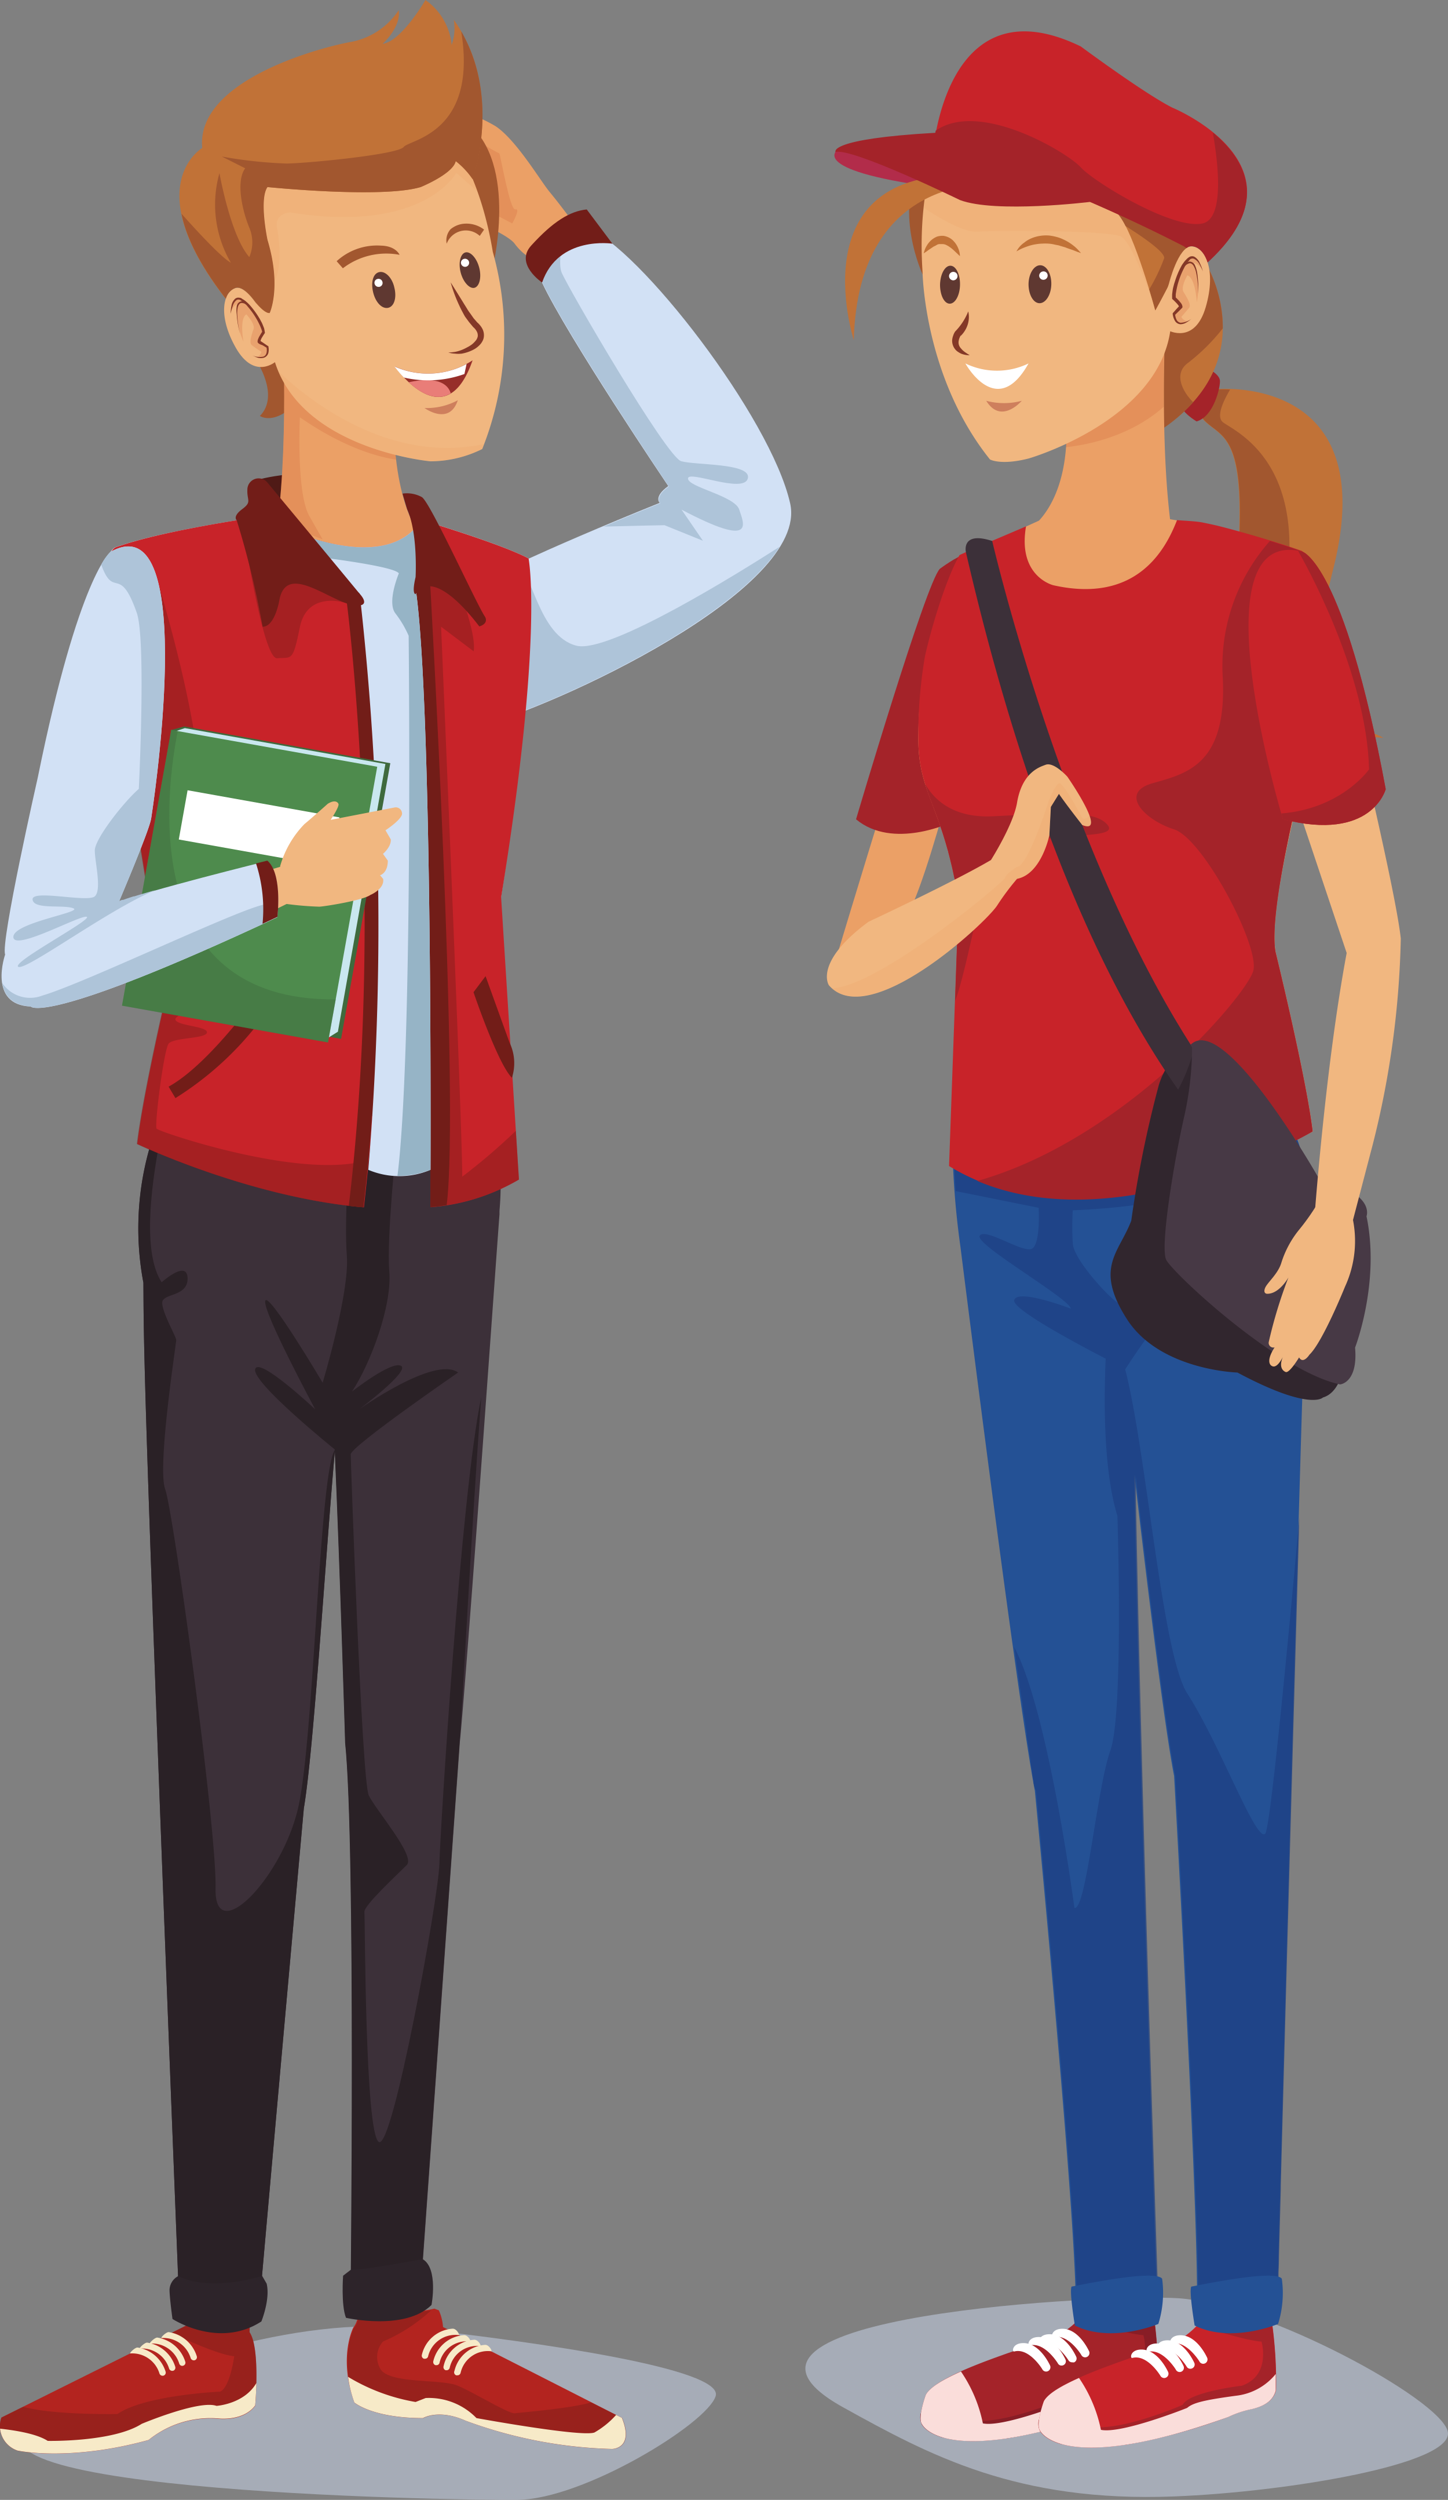 <?xml version="1.0" encoding="UTF-8"?> <svg xmlns="http://www.w3.org/2000/svg" viewBox="0 0 186.2 321.29"><rect x="0" y="0" width="186.2" height="321.29" fill="#808080" stroke="none"/> <defs> <style>.cls-1{isolation:isolate;}.cls-2{fill:#cdd8ef;opacity:0.5;mix-blend-mode:multiply;}.cls-14,.cls-3{fill:#eba066;}.cls-4{fill:#a42329;}.cls-5{fill:#a2572f;}.cls-6{fill:#c17237;}.cls-7{fill:#881d26;}.cls-8{fill:#faddda;}.cls-9{fill:#fff;}.cls-10{fill:#c82329;}.cls-11{fill:#b22c4a;}.cls-12{fill:#c85429;}.cls-12,.cls-14,.cls-28{opacity:0.2;}.cls-13{fill:#f1b780;}.cls-15{fill:#5f3831;}.cls-16{fill:#843827;}.cls-17,.cls-28{fill:#992c29;}.cls-17,.cls-30,.cls-42{opacity:0.4;}.cls-18{fill:#245195;}.cls-19{fill:#1d3f83;}.cls-19,.cls-20{opacity:0.7;}.cls-20{fill:#6ba4b5;}.cls-21{fill:#31262e;}.cls-22{fill:#3c3039;}.cls-23{fill:#473945;}.cls-24{fill:#d2e1f5;}.cls-25{fill:#aec4d9;}.cls-26{fill:#4f1a16;}.cls-27{fill:#d17f57;}.cls-29{fill:#b3241f;}.cls-30,.cls-35{fill:#721d18;}.cls-31{fill:#d7e7f0;}.cls-32{fill:#2a2126;}.cls-33{fill:#2d242a;}.cls-34{fill:#f7eac8;}.cls-36{fill:#96b4c6;}.cls-37{fill:#972f2a;}.cls-38{fill:#e97d78;}.cls-39{fill:#3f6a3d;}.cls-40{fill:#c9e7ef;}.cls-41{fill:#4e8b4d;}.cls-42{fill:#3e683c;}</style> </defs> <title>characters3</title> <g class="cls-1"> <g id="Capa_1" data-name="Capa 1"> <path class="cls-2" d="M164.15,308.67c-8.48-.6-64.58,2.13-43.2,14,11.13,6.17,22.38,12.25,42.57,11.47,14.48-.56,36.26-4.17,35.2-8.38S175.29,309.47,164.15,308.67Z" transform="translate(-12.56 -13.29)"></path> <path class="cls-2" d="M79.18,334.57c-9.28.1-82.64-1.18-59.5-11.53,12-5.39,30.54-12.26,46.32-10.49s39.67,5.16,38.59,8.69S87.59,334.49,79.18,334.57Z" transform="translate(-12.56 -13.29)"></path> <path class="cls-3" d="M119.85,137.22S133.27,92.66,135.15,89l3.09,11.44s-5.29,22.85-8.77,30.09Z" transform="translate(-12.56 -13.29)"></path> <path class="cls-4" d="M134.83,119s-7.44,3.54-12.19-.41c0,0,9-30.44,10.78-32.2,0,0,2.35-1.73,3.08-1.74S134.83,119,134.83,119Z" transform="translate(-12.56 -13.29)"></path> <path class="cls-5" d="M131.54,49.32s-3.92-7.55-1-14.53,5.81.27,5.81.27Z" transform="translate(-12.56 -13.29)"></path> <path class="cls-6" d="M168.86,63.31S190.41,61.14,184,86.42c-5.51,21.88,2.3,19.27,6.46,21.71a12.57,12.57,0,0,0-6.9,1.11c-3.95,1.7-13.6-3.39-12-22.14s-2.05-17.32-4.37-20Z" transform="translate(-12.56 -13.29)"></path> <path class="cls-5" d="M182.71,108.33c-1.68.72-4.4.21-6.85-2.07,1.85,1,5.11-.07,8.28,1.53C183.68,107.94,183.21,108.12,182.71,108.33Z" transform="translate(-12.56 -13.29)"></path> <path class="cls-5" d="M171.61,87.1c1.61-18.76-2.05-17.32-4.37-20l1.62-3.74a14.47,14.47,0,0,1,1.88,0c-.86,1.44-1.81,3.46-.94,4.18,1.41,1.16,12.4,5.45,7.17,25.94-1.9,7.46-2.09,11-1.26,12.67C172.91,102.7,170.79,96.69,171.61,87.1Z" transform="translate(-12.56 -13.29)"></path> <path class="cls-4" d="M168.16,60.81s1.18.61,1.27,1.37-.76,4.65-3,5.27c0,0-2-1.16-2.19-2.41S168.16,60.81,168.16,60.81Z" transform="translate(-12.56 -13.29)"></path> <path class="cls-6" d="M167.66,47.22s7.44,12.1-5.4,21l-2.63-13.64,2.07-9.68Z" transform="translate(-12.56 -13.29)"></path> <path class="cls-5" d="M160.53,59.29l.22-3.81,6.47-8.43.44.17a17,17,0,0,1,2.14,8.27,25.57,25.57,0,0,1-4.42,4.4c-2.13,1.49-.52,4,.62,5.1a21.66,21.66,0,0,1-3.74,3.27Z" transform="translate(-12.56 -13.29)"></path> <path class="cls-4" d="M153.11,308.9a11.51,11.51,0,0,1-4.36,4.45c-2.68,1.29-15.55,4.76-17.14,7.73,0,0-1.09,3-.49,3.77,0,0,2.67,5.94,24.27-1.79a13.23,13.23,0,0,1,3-1c2.08-.49,2.78-1.38,3.07-2.38a54.23,54.23,0,0,0-.6-9.29l-.09-2.79Z" transform="translate(-12.56 -13.29)"></path> <path class="cls-7" d="M137.31,324.3c4,.83,12.15-2.76,12.15-2.76.8-1.67,7.61-2.45,7.61-2.45,3.81-1.34,2.52-5.68,2.52-5.68-1.87-.1-6.84-1.66-8.22-2.11a14,14,0,0,0,1.74-2.4l7.24-1.23.4.33.08,2.4a54.23,54.23,0,0,1,.6,9.29c-.29,1-1,1.89-3.07,2.38a13.23,13.23,0,0,0-3,1,72.42,72.42,0,0,1-13.18,3.58c-3.17,0-6.27,0-8.41-.09-2.2-.64-2.68-1.7-2.68-1.7a2.12,2.12,0,0,1-.12-1.43A32.43,32.43,0,0,1,137.31,324.3Z" transform="translate(-12.56 -13.29)"></path> <path class="cls-8" d="M131.12,324.85c-.6-.8.49-3.77.49-3.77.53-1,2.3-2,4.52-3a18.23,18.23,0,0,1,2.82,6.67c2.66.56,11.08-2.82,11.08-2.82.74-.64,2.12-1,6.25-1.56a7.68,7.68,0,0,0,5.15-2.8c0,1.26,0,2.14,0,2.14-.29,1-1,1.89-3.07,2.38a13.23,13.23,0,0,0-3,1C133.79,330.79,131.12,324.85,131.12,324.85Z" transform="translate(-12.56 -13.29)"></path> <path class="cls-9" d="M152.1,316.26a.54.54,0,0,0,.25-.06.56.56,0,0,0,.25-.74c-.07-.12-1.31-2.86-3.42-2.87-1.47,0-1.48,1.16-1.19,1.09,1.92-.51,3.61,2.25,3.62,2.28A.54.54,0,0,0,152.1,316.26Z" transform="translate(-12.56 -13.29)"></path> <path class="cls-9" d="M150.45,316.9a.59.59,0,0,0,.25,0,.55.55,0,0,0,.24-.74c-.06-.13-1.3-2.87-3.41-2.87-1.47,0-1.48,1.15-1.19,1.08,1.91-.51,3.6,2.25,3.62,2.28A.54.54,0,0,0,150.45,316.9Z" transform="translate(-12.56 -13.29)"></path> <path class="cls-9" d="M149.07,317.32a.57.57,0,0,0,.25-.06.55.55,0,0,0,.24-.74c-.06-.12-1.3-2.86-3.41-2.87-1.47,0-1.48,1.16-1.19,1.09,1.91-.51,3.6,2.25,3.62,2.27A.53.53,0,0,0,149.07,317.32Z" transform="translate(-12.56 -13.29)"></path> <path class="cls-9" d="M147.08,318.09a.54.54,0,0,0,.25-.06.56.56,0,0,0,.25-.74c-.06-.12-1.31-2.86-3.42-2.86-1.46,0-1.48,1.15-1.18,1.08,1.91-.51,3.6,2.25,3.61,2.28A.55.55,0,0,0,147.08,318.09Z" transform="translate(-12.56 -13.29)"></path> <path class="cls-10" d="M168.29,309.73a11.58,11.58,0,0,1-4.36,4.45c-2.67,1.29-15.55,4.76-17.14,7.73,0,0-1.09,3-.49,3.76,0,0,2.67,5.95,24.27-1.78a12.6,12.6,0,0,1,3-1c2.08-.5,2.78-1.39,3.08-2.38a55.33,55.33,0,0,0-.6-9.29l-.1-2.79Z" transform="translate(-12.56 -13.29)"></path> <path class="cls-4" d="M152.49,325.13c4,.83,12.15-2.76,12.15-2.76.81-1.67,7.6-2.46,7.6-2.46,3.82-1.33,2.54-5.67,2.54-5.67-1.88-.1-6.84-1.66-8.23-2.11a13.33,13.33,0,0,0,1.74-2.4l7.24-1.23.4.33.09,2.4a55.33,55.33,0,0,1,.6,9.29c-.3,1-1,1.88-3.08,2.38a12.6,12.6,0,0,0-3,1,72.42,72.42,0,0,1-13.18,3.58c-3.17,0-6.27-.05-8.41-.09-2.2-.64-2.68-1.71-2.68-1.71a2.08,2.08,0,0,1-.12-1.42A32.33,32.33,0,0,1,152.49,325.13Z" transform="translate(-12.56 -13.29)"></path> <path class="cls-8" d="M146.3,325.67c-.6-.79.49-3.76.49-3.76.53-1,2.3-2,4.52-3a18.23,18.23,0,0,1,2.82,6.67c2.66.55,11.09-2.82,11.09-2.82.73-.64,2.11-1,6.25-1.56a7.68,7.68,0,0,0,5.14-2.8c0,1.26,0,2.14,0,2.14-.3,1-1,1.88-3.08,2.38a12.6,12.6,0,0,0-3,1C149,331.62,146.3,325.67,146.3,325.67Z" transform="translate(-12.56 -13.29)"></path> <path class="cls-9" d="M167.28,317.09a.54.54,0,0,0,.25-.06.56.56,0,0,0,.25-.74c-.06-.12-1.31-2.87-3.42-2.87-1.46,0-1.48,1.16-1.19,1.08,1.92-.5,3.61,2.26,3.62,2.28A.55.55,0,0,0,167.28,317.09Z" transform="translate(-12.56 -13.29)"></path> <path class="cls-9" d="M165.63,317.73a.57.57,0,0,0,.25-.06.54.54,0,0,0,.24-.74c-.06-.12-1.3-2.86-3.41-2.86-1.47,0-1.48,1.15-1.19,1.08,1.91-.51,3.6,2.25,3.62,2.28A.54.54,0,0,0,165.63,317.73Z" transform="translate(-12.56 -13.29)"></path> <path class="cls-9" d="M164.25,318.15a.57.57,0,0,0,.25-.06.55.55,0,0,0,.24-.74c-.06-.12-1.3-2.87-3.41-2.87-1.47,0-1.48,1.15-1.19,1.08,1.91-.5,3.61,2.25,3.62,2.28A.55.55,0,0,0,164.25,318.15Z" transform="translate(-12.56 -13.29)"></path> <path class="cls-9" d="M162.27,318.92a.53.53,0,0,0,.24-.06.55.55,0,0,0,.25-.74c-.06-.12-1.3-2.86-3.42-2.86-1.46,0-1.48,1.15-1.18,1.08,1.91-.51,3.6,2.25,3.61,2.28A.57.57,0,0,0,162.27,318.92Z" transform="translate(-12.56 -13.29)"></path> <path class="cls-11" d="M120.41,32.41s-4.5,2.65,12.13,4.91l.56-1.46S123.22,31.4,120.41,32.41Z" transform="translate(-12.56 -13.29)"></path> <path class="cls-3" d="M130.65,108.27c0-14.47,5.52-23.44,5.52-23.44,3.37-1.78,5-2.33,10-4.63,1.84-2,4.55-6.77,3.17-16.57l13.22-12.16s-1,16.42.46,28.55a119.36,119.36,0,0,1,17,4.15s4.86,6.47.49,27.82c0,0-4.94,17.73-3.92,23.64,0,0,3.94,16.08,4.78,23.09,0,0-26.21,14.3-45.34,2.56l-.19-32.19C133.82,116.82,130.66,115.45,130.65,108.27Z" transform="translate(-12.56 -13.29)"></path> <path class="cls-12" d="M149.6,70.77a33.13,33.13,0,0,0-.29-7l2.05-2L159.74,54l2.65.18c-.11,2.58-.23,6.74-.2,11.4C157.84,69.44,152.24,70.49,149.6,70.77Z" transform="translate(-12.56 -13.29)"></path> <polygon class="cls-9" points="132.81 66.67 132.81 66.67 132.81 66.67 132.81 66.67"></polygon> <path class="cls-13" d="M136.28,28.28A18,18,0,0,0,132.54,34s-1.95,5.14-1.35,14.22c0,0,.16,13.51,8.67,24.12,0,0,1.39.8,5-.13,0,0,17.35-5,18.29-17.3,0,0,3.76-25.31-7.48-30.65C155.63,24.25,147.11,18.35,136.28,28.28Z" transform="translate(-12.56 -13.29)"></path> <path class="cls-14" d="M163.66,42.86a1.48,1.48,0,0,0,0,.21l-2.77,9.31s-2.62-7.87-4.17-8.68-16-.81-18.47-.63c-1.86.13-5.29-2-6.93-3.1a26.87,26.87,0,0,1,1.21-6,16,16,0,0,1,1-2l5.84-3.45Z" transform="translate(-12.56 -13.29)"></path> <path class="cls-6" d="M140.92,37s-18-2.05-18.57,20c0,0-7.41-22.84,15.9-21.06Z" transform="translate(-12.56 -13.29)"></path> <path class="cls-6" d="M165.38,44.94s-2.7,5.45-4.26,8.24c0,0-2.66-9.85-4.74-12.32S165.38,44.94,165.38,44.94Z" transform="translate(-12.56 -13.29)"></path> <path class="cls-5" d="M157.3,42.34a8.52,8.52,0,0,0-.92-1.48c-2.08-2.46,9,4.08,9,4.08s-2.7,5.45-4.26,8.24c0,0-.3-1.13-.78-2.7a23.39,23.39,0,0,0,1.92-4C162.42,45.64,158.9,43.35,157.3,42.34Z" transform="translate(-12.56 -13.29)"></path> <path class="cls-13" d="M162.78,55.75s3.41,1.88,4.83-3-.16-7.79-1.85-7.79-2.88,4.77-2.88,4.77S161.56,53.5,162.78,55.75Z" transform="translate(-12.56 -13.29)"></path> <path class="cls-12" d="M167.14,47.88s-.78-1-1.22-.72c0,0,1.16,1.46.54,5,0,0-.15-3.11-1.21-3.49,0,0-.88,1.49-.51,2.12s1.06,1.65.73,2.06-1,1.17-1,1.17.38.74,1,.44c0,0-1.72,1.33-1.92-.85l.87-.9a2.42,2.42,0,0,0-.84-1.13s.21-3.63,1.88-5C165.44,46.62,166.35,45.71,167.14,47.88Z" transform="translate(-12.56 -13.29)"></path> <path class="cls-15" d="M144.82,49.81c0,1.35.62,2.45,1.42,2.45s1.49-1.1,1.51-2.45-.62-2.43-1.43-2.43S144.84,48.47,144.82,49.81Z" transform="translate(-12.56 -13.29)"></path> <path class="cls-9" d="M146.19,48.71a.54.54,0,0,0,.54.54.55.55,0,0,0,.55-.54.53.53,0,0,0-.54-.54A.56.56,0,0,0,146.19,48.71Z" transform="translate(-12.56 -13.29)"></path> <path class="cls-15" d="M133.44,49.88c0,1.35.54,2.44,1.25,2.44s1.3-1.09,1.32-2.44-.53-2.44-1.24-2.44S133.47,48.53,133.44,49.88Z" transform="translate(-12.56 -13.29)"></path> <path class="cls-9" d="M134.6,48.77a.55.55,0,0,0,.54.55.56.56,0,0,0,.55-.55.54.54,0,0,0-.54-.54A.55.55,0,0,0,134.6,48.77Z" transform="translate(-12.56 -13.29)"></path> <path class="cls-16" d="M137.07,53.31A3.27,3.27,0,0,1,137,55a3.54,3.54,0,0,1-.9,1.46l0-.06a2.56,2.56,0,0,0-.16.33,1.61,1.61,0,0,0-.1.36,1.1,1.1,0,0,0,.09.69,1.36,1.36,0,0,0,.23.32,2.27,2.27,0,0,0,.31.31c.23.19.5.35.78.54a3.12,3.12,0,0,1-1-.17,2.12,2.12,0,0,1-.47-.25,1.51,1.51,0,0,1-.42-.38A1.74,1.74,0,0,1,135,57a2.15,2.15,0,0,1,.13-.57,2.12,2.12,0,0,1,.25-.53l0,0,0,0A7.82,7.82,0,0,0,137.07,53.31Z" transform="translate(-12.56 -13.29)"></path> <path class="cls-17" d="M139.38,64.8a8.81,8.81,0,0,0,4.57,0S141.3,67.91,139.38,64.8Z" transform="translate(-12.56 -13.29)"></path> <path class="cls-16" d="M167.24,48.17a7.39,7.39,0,0,0-.45-.94,1.57,1.57,0,0,0-.68-.67.47.47,0,0,0-.4,0c-.1,0-.23.22-.35.33a1.52,1.52,0,0,0-.28.4,3,3,0,0,0-.25.43,10.37,10.37,0,0,0-.76,1.89c-.1.32-.17.66-.24,1l-.08.5c0,.15,0,.3,0,.46l-.07-.11c.18.16.34.32.5.49l.23.28a.94.94,0,0,1,.19.39.32.32,0,0,1,0,.2.39.39,0,0,1-.08.09l-.12.12-.24.24-.49.48,0-.11a1.8,1.8,0,0,0,.17.71.71.71,0,0,0,.52.42,2.37,2.37,0,0,0,1.43-.53l-.31.26a4,4,0,0,1-.34.22,1.48,1.48,0,0,1-.8.24.88.88,0,0,1-.72-.49,2.19,2.19,0,0,1-.26-.82V53.6l0-.05.45-.51.23-.25.12-.12s.06-.06,0,0v0a.66.66,0,0,0-.13-.21,2.25,2.25,0,0,0-.21-.24c-.15-.16-.31-.32-.47-.46l-.06-.05v-.06a5.52,5.52,0,0,1,0-.57l.07-.54a4.37,4.37,0,0,1,.12-.52,4.28,4.28,0,0,1,.15-.51,10.78,10.78,0,0,1,.83-2,3.29,3.29,0,0,1,.3-.46,2.36,2.36,0,0,1,.35-.41,1.65,1.65,0,0,1,.44-.35.7.7,0,0,1,.6,0,1.7,1.7,0,0,1,.7.83A5.13,5.13,0,0,1,167.24,48.17Z" transform="translate(-12.56 -13.29)"></path> <path class="cls-16" d="M166.64,51.07a13,13,0,0,0-.25-2.65,3.19,3.19,0,0,0-.31-.9c-.14-.27-.37-.43-.57-.39a1.1,1.1,0,0,0-.47.25l-.16.15-.18-.18.19-.16a1.2,1.2,0,0,1,.6-.28.79.79,0,0,1,.75.52,3.93,3.93,0,0,1,.28,1A13.77,13.77,0,0,1,166.64,51.07Z" transform="translate(-12.56 -13.29)"></path> <path class="cls-6" d="M143.27,45.6a3.05,3.05,0,0,1,1-1.13,3.33,3.33,0,0,1,.62-.41,4.12,4.12,0,0,1,.77-.31,5,5,0,0,1,1.81-.19,6.51,6.51,0,0,1,.9.17,4.28,4.28,0,0,1,.83.29,6.3,6.3,0,0,1,1.32.78,5.24,5.24,0,0,1,.78.72l.27.3-.38-.13c-.25-.08-.56-.24-1-.37-.19-.07-.41-.14-.62-.23l-.71-.21c-.23-.09-.49-.1-.74-.17a4.92,4.92,0,0,0-.77-.11,6.69,6.69,0,0,0-.77,0,6,6,0,0,0-.74.07,6.11,6.11,0,0,0-1.31.34A6.77,6.77,0,0,0,143.27,45.6Z" transform="translate(-12.56 -13.29)"></path> <path class="cls-6" d="M136,46.21l-.73-.69a4.64,4.64,0,0,0-.72-.57,3.72,3.72,0,0,0-.39-.21,1.19,1.19,0,0,0-.4-.08c-.13,0-.26,0-.39,0s-.29.06-.42.15-.28.13-.41.22l-.37.25c-.24.15-.43.32-.59.41l-.24.16a2.61,2.61,0,0,1,.08-.28,2.78,2.78,0,0,1,.31-.7,2.81,2.81,0,0,1,.74-.84,2.54,2.54,0,0,1,.61-.34,2.43,2.43,0,0,1,.77-.09,2.21,2.21,0,0,1,.73.22,2.13,2.13,0,0,1,.56.41,2.9,2.9,0,0,1,.62.93A2.75,2.75,0,0,1,136,46.21Z" transform="translate(-12.56 -13.29)"></path> <path class="cls-18" d="M136.06,173.5a107.19,107.19,0,0,1-1-18.21l41.39-2.1c1.57,3.78,5.38,9.66,4.31,17.27h0c-.94,23.7-4,140.43-4,140.43-7.19,3.31-10.36.92-10.36.92.71-7-2.86-70.26-2.86-70.26-1.2-6.16-3.29-23.12-5.11-38.73.66,39.77,3,108.36,3,108.36-7.19,3.3-10.6,0-10.6,0,.71-7-5.2-67.75-5.2-67.75C143.6,232.87,137.81,187.38,136.06,173.5Z" transform="translate(-12.56 -13.29)"></path> <path class="cls-19" d="M145.47,242.45a2.07,2.07,0,0,0,0-.22c-.06-.35-.13-.73-.19-1.13l0-.17c-.07-.38-.14-.78-.2-1.2,0-.07,0-.14,0-.22-.07-.46-.15-.93-.23-1.43,0-.12,0-.24-.05-.35l-.21-1.32c0-.11,0-.21,0-.32-.08-.52-.16-1.06-.24-1.61,0-.18-.05-.36-.08-.54q-.11-.69-.21-1.41c0-.29-.08-.58-.13-.88s-.11-.78-.17-1.17l-.12-.87c-.06-.38-.11-.77-.17-1.17s-.15-1.07-.23-1.63c0-.19-.06-.38-.08-.58l-.18-1.25c4.44,8.38,7.74,33.52,7.74,33.52,1.52.37,2.89-15.44,4.62-20.22s.91-30.15.91-30.15c-1.85-6-1.73-15.3-1.51-20.22-4.24-2.2-12.08-6.42-11.76-7.53.44-1.52,7.28,1.1,7.28,1.1-.28-1.38-12.41-8.27-11.72-9.37s5.65,2.34,6.75,1.65.83-5.24.83-5.24l-10.67-2.15c-.22-3.22-.26-6.1-.25-8.13L177.75,156a43,43,0,0,1,2.1,5.1,46,46,0,0,1-12.8,5.55,90,90,0,0,1-16.54,2.19,36.91,36.91,0,0,0,0,4.27c.14,2.21,5.24,7.58,6,7.72s5.46-4.82,8.08-7.86,6.34-3.45,3.86-2.2-9.37,13.12-9.37,13.12c1.38-2.59,6.89-5.4,6.89-5.4-3.45,2.48-8.72,10.8-8.72,10.8h0c2.77,10.69,4.7,36.54,8,41.68,4.19,6.5,8.82,19.12,10,18,.62-.6,2.66-21.54,4.4-40.64-.83,28.62-1.83,65-2.39,85.83,0,.2,0,.4,0,.6-.09,3.27-.17,6.14-.23,8.51q0,1.11-.06,2.07c0,.83,0,1.58-.06,2.24v0c0,.56,0,1.05,0,1.47s0,.58,0,.81,0,.41,0,.57v.35a1.09,1.09,0,0,0,0,.12c-7.19,3.31-10.36.92-10.36.92.71-7-2.86-70.26-2.86-70.26-1.2-6.16-3.29-23.12-5.11-38.73.66,39.77,3,108.36,3,108.36-7.19,3.3-10.6,0-10.6,0,.71-7-5.2-67.75-5.2-67.75C145.6,243.13,145.54,242.8,145.47,242.45Z" transform="translate(-12.56 -13.29)"></path> <polygon class="cls-20" points="130.26 211.68 130.26 211.69 130.26 211.69 130.26 211.68"></polygon> <path class="cls-18" d="M177.39,306.16a13.27,13.27,0,0,1-.48,5.81s-6,2.55-10.73.2c0,0-.73-4.29-.44-5C165.74,307.21,176.51,304.85,177.39,306.16Z" transform="translate(-12.56 -13.29)"></path> <path class="cls-18" d="M162,306.16a13.4,13.4,0,0,1-.49,5.81s-6,2.55-10.73.2c0,0-.72-4.29-.43-5C150.32,307.21,161.09,304.85,162,306.16Z" transform="translate(-12.56 -13.29)"></path> <path class="cls-10" d="M167.85,47c-.43-1.35-1.24-2.08-2.09-2.08a1,1,0,0,0-.63.23l-.34-.23s-21.26-11.13-32.25-12c0,0,1.53-22.15,19-13.66,0,0,8.1,6,11.74,7.85,0,0,18.21,7.42,4.58,19.85Z" transform="translate(-12.56 -13.29)"></path> <path class="cls-4" d="M132.88,30.09c5.68-4,17,2.86,18.65,4.7s11.71,8,15.61,7.23c3-.56,2-8.12,1.38-11.68,4,3.29,7.71,9-.67,16.68-.43-1.35-1.24-2.08-2.09-2.08a1,1,0,0,0-.63.23l-.34-.23s-21.26-11.13-32.25-12A22.84,22.84,0,0,1,132.88,30.09Z" transform="translate(-12.56 -13.29)"></path> <path class="cls-4" d="M152.73,39.24S140.59,40.73,136,39c0,0-13.83-6.74-16-6.18,0,0-1-1.68,12.8-2.46C132.84,30.32,140.5,29.18,152.73,39.24Z" transform="translate(-12.56 -13.29)"></path> <path class="cls-9" d="M144.82,60a9.31,9.31,0,0,1-8.12,0S140.73,67.35,144.82,60Z" transform="translate(-12.56 -13.29)"></path> <path class="cls-10" d="M130.65,108.27a59.62,59.62,0,0,1,.85-10.63c.86-3.82,2.69-9.9,4.44-13,.67-.37,7.82-3.36,8.56-3.71-1.12,6.49,3.52,7.58,3.52,7.58,10.79,2.41,14.46-4.69,15.9-8.38.34.07,2.3.11,3.32.32h0c.83.17,1.61.34,1.89.41v0c3.56.89,8.07,2.25,10.87,3.25,0,0,4.55,6.08.87,25.83,0,0-5.32,19.72-4.3,25.63,0,0,3.94,16.08,4.78,23.09,0,0-27.63,16.22-46.75,4.49l1.22-34.12C133.82,116.82,130.66,115.45,130.65,108.27Z" transform="translate(-12.56 -13.29)"></path> <path class="cls-4" d="M181.35,158.72S157,173,138.24,165.07c18.92-5.34,34.61-23.87,35.48-27s-6.43-17-10.19-18.19-7.14-4.67-2.78-5.92,9.58-2.32,9.05-13.52a24.19,24.19,0,0,1,6.06-17.62c1.55.47,3,.94,4.14,1.35,0,0,4.55,6.08.87,25.83,0,0-5.32,19.72-4.3,25.63C176.57,135.63,180.51,151.71,181.35,158.72Z" transform="translate(-12.56 -13.29)"></path> <path class="cls-21" d="M185.51,187.64s-.17,4.47-2.83,5.26c0,0-1.64,1.79-11-3.21,0,0-10-.27-14.22-6.88s-1-8.5.57-12.63a145.19,145.19,0,0,1,3.54-17.42c1.06-3.45,3.32-4.82,4.49-4.42C169.43,149.5,185.51,187.64,185.51,187.64Z" transform="translate(-12.56 -13.29)"></path> <path class="cls-4" d="M140.24,118.2c8.48-.41,13.14-.82,14.74,1.11s-6.88.82-10,2.48-6.23,7.21-6.79,9.14c-.36,1.28-1.84,8.59-2.81,11l.46-12.8c-.08-.46-.16-.91-.23-1.34,0-.14-.05-.27-.08-.4,0-.31-.11-.62-.18-.92,0-.12,0-.24-.07-.35-.08-.39-.16-.77-.24-1.13a2.25,2.25,0,0,1-.05-.22l-.21-.86-.09-.36q-.09-.36-.18-.69c0-.11-.05-.21-.08-.31-.09-.3-.17-.59-.25-.87l-.09-.31c-.06-.19-.12-.37-.17-.54s-.08-.25-.11-.36l-.15-.46-.12-.34c-.07-.22-.14-.43-.22-.63s-.11-.32-.16-.47l-.07-.19c-.5-1.38-1-2.56-1.36-3.71a0,0,0,0,0,0,0c-.06-.2-.13-.4-.19-.61v0C132.59,115.93,135,118.46,140.24,118.2Z" transform="translate(-12.56 -13.29)"></path> <path class="cls-22" d="M140.15,82.82s9.22,39.8,26.09,65.61a1.66,1.66,0,0,0-.45.78,24.05,24.05,0,0,1-1.73,4.13c-8.63-12.23-19-33.27-27.29-69.07C136.77,84.27,136.1,81.5,140.15,82.82Z" transform="translate(-12.56 -13.29)"></path> <path class="cls-23" d="M165.85,147.84a41.33,41.33,0,0,1-1.06,9.17c-1.16,5.08-3.11,16.53-2.26,18.21s14.31,14.29,22.35,16c0,0,2.33-.18,1.93-4.73,0,0,3.25-8.39,1.47-16.88,0,0,1.19-2.95-6-4.65,0,0-12.3-21.78-16.63-17.38" transform="translate(-12.56 -13.29)"></path> <path class="cls-13" d="M186.45,169.65a14,14,0,0,1-.93,9s-2.87,7.13-4.58,8.75c0,0-.8,1.27-1.33.35,0,0-1.2,2-1.7,1.88,0,0-1.22-.33-.23-2.28,0,0-.82,2-1.6,1.48,0,0-.89-.39.38-2.37a.6.6,0,0,1-.75-.69,59.57,59.57,0,0,1,2.53-8.3s-1.17,2.14-2.75,2.1c0,0-.52,0-.27-.7s1.63-1.78,2.09-3.22a12.79,12.79,0,0,1,2.32-4.33,28.16,28.16,0,0,0,2.68-3.9Z" transform="translate(-12.56 -13.29)"></path> <path class="cls-13" d="M186.89,106.54s5.15,21.39,5.8,27.37a116.86,116.86,0,0,1-3.61,26.49L185.78,173s-2.13,2.38-4.25-2.45c0,0,1.39-19.78,4.2-34.78l-9.87-29.49Z" transform="translate(-12.56 -13.29)"></path> <path class="cls-10" d="M180,84.17s5.33,1.35,10.75,30.55c0,0-1.78,6.81-13.22,3.86C177.53,118.58,166.1,80.82,180,84.17Z" transform="translate(-12.56 -13.29)"></path> <path class="cls-13" d="M151.73,119.32s-2-2.54-3-4L147.69,117l-.19,3.62s-1,5-4.16,5.62a32.33,32.33,0,0,0-2.58,3.46c-1.65,2.44-16.52,16.12-21.61,10.22,0,0-2-2.92,5.09-8.16,0,0,11-5.14,15.75-7.94,0,0,2.87-4.51,3.35-7.35.66-3.95,2.93-4.61,3.68-4.89,1.07-.4,2.8,1.54,2.8,1.54S155.1,120.7,151.73,119.32Z" transform="translate(-12.56 -13.29)"></path> <path class="cls-14" d="M119.57,140.32c6.16-.35,22-13.59,22.22-14.21s1.55-1.41,1.55-1.41c1.41-.07,4.08-8.47,4.08-8.47s.8-2.11,1.34-2.27,3,4.51,3,4.51a.69.69,0,0,0,.87-.41c.39,1.07.32,1.76-.91,1.26,0,0-2-2.54-3-4L147.69,117l-.19,3.62s-1,5-4.16,5.62a32.33,32.33,0,0,0-2.58,3.46C139.15,132.07,125,145.11,119.57,140.32Z" transform="translate(-12.56 -13.29)"></path> <path class="cls-4" d="M180,84.17s5.33,1.35,10.75,30.55c0,0-1.78,6.81-13.22,3.86l-.21-.74c7.78-.62,11.29-5.67,11.29-5.67-.32-12.51-8.31-26.65-9.13-28.08C179.65,84.12,179.82,84.13,180,84.17Z" transform="translate(-12.56 -13.29)"></path> <path class="cls-3" d="M86.36,42s-1.85-2.51-3.09-4-4.33-6.75-7-8.5a19.33,19.33,0,0,0-6.33-2.37l-1.42,9.28,3.87,4.73s5.42,2.19,6.35,3.47a7.41,7.41,0,0,0,2.12,1.93Z" transform="translate(-12.56 -13.29)"></path> <path class="cls-12" d="M72.56,30.63S76.63,33,76.76,33s1.36,7.42,2.08,7.21-.41,1.8-.41,1.8L75,40.21Z" transform="translate(-12.56 -13.29)"></path> <path class="cls-24" d="M74.39,88s7.37-3.79,23-10.08c0,0-.83-.77,1.1-2.16,0,0-13-19.24-16.25-26.19,0,0-.78-9.43,5.81-7S111.7,66.93,114.17,78s-30.54,26.29-40.25,28.7Z" transform="translate(-12.56 -13.29)"></path> <path class="cls-25" d="M73.94,105.79c.11.25.21.5.32.77,8.43-2.22,32.33-13.1,38.55-23-5.13,3.29-21.93,13.77-26.11,12.72-4.94-1.23-5.76-10-7.41-9.61-1.06.26-3.51,6.58-5.14,11.11Z" transform="translate(-12.56 -13.29)"></path> <path class="cls-26" d="M45.5,75s6.59-1.93,12.43,0,2.49,7.82,2.49,7.82L48.2,84.64Z" transform="translate(-12.56 -13.29)"></path> <path class="cls-5" d="M45.5,59.6s3.09,4.51.48,7.15c0,0,1.4,1,3.71-.79s1.79-7.3,1.79-7.3L48.8,57Z" transform="translate(-12.56 -13.29)"></path> <path class="cls-5" d="M75.85,48s3.51-13.69-3.29-19c-4-3.14-7.07,2.68-7.07,2.68Z" transform="translate(-12.56 -13.29)"></path> <path class="cls-27" d="M22.3,100.75s-5.08,24.75-7.4,35a14.75,14.75,0,0,0,11.1-2.9l5.78-29Z" transform="translate(-12.56 -13.29)"></path> <path class="cls-28" d="M18,121.52c2.95-.31,8.2-1.09,10.56-1.38l.9-4.51-9.89-1.58C19,116.45,18.51,119,18,121.52Z" transform="translate(-12.56 -13.29)"></path> <path class="cls-29" d="M36.77,307.39l.08,4.61L12.74,324a3.32,3.32,0,0,0,2.09,4.26s6.65,1.44,16.84-1.37a12.65,12.65,0,0,1,8.9-2.74s3.25.43,4.8-1.66c0,0,.68-7.42-.72-9.44l.18-6.63Z" transform="translate(-12.56 -13.29)"></path> <path class="cls-30" d="M31.67,326.85a12.65,12.65,0,0,1,8.9-2.74s3.25.43,4.8-1.66c0,0,.68-7.42-.72-9.44l.13-4.81-3.37-1.39-4.64.58.08,4.61-2.25,1.12c2.38,1.13,6.23,2.83,8.08,3,0,0-.53,4-1.81,4.55,0,0-9.65.43-13.21,2.88,0,0-8.14.16-12.12-.93L12.74,324a3.32,3.32,0,0,0,2.09,4.26S21.48,329.66,31.67,326.85Z" transform="translate(-12.56 -13.29)"></path> <path class="cls-31" d="M76.37,132.5l-.32,25.68c-18.88,9.23-42.28-4.63-42.28-4.63.76-6.34,1.34-11.6,1.34-11.6l-7.43-37.77c-4-19.31-.33-20.54-.33-20.54,7.86-2.81,25.73-4.91,25.73-4.91h9s14.09,4,18.46,6.34C80.52,85.07,81.89,98.62,76.37,132.5Z" transform="translate(-12.56 -13.29)"></path> <path class="cls-22" d="M76.81,168.66h0a38.73,38.73,0,0,0-.75-11.39l-42.22-4.36q-.77,3.06-1.32,5.68A37.57,37.57,0,0,0,31,178.15c.06,8-.16,10.53,4.65,132.55,5.12,4.3,10.17,0,10.17,0,1.71-19.48,5.81-65,5.81-65,1.28-7.56,2.71-31.38,4-46.07.67,15.27,1.34,37.71,1.34,37.71,1.36,13.1.7,71.51.7,71.51,3.78,2.88,8.87.55,8.87.55l5.15-72.18c1-10,5-66.91,5.1-67.84l0-.4C76.8,168.76,76.81,168.66,76.81,168.66Z" transform="translate(-12.56 -13.29)"></path> <path class="cls-29" d="M59.23,307.58s-.37,3.87-1.22,4.82c0,0-2,3.76.12,9.67,0,0,2.33,2,8.82,2,0,0,2-1.23,5.52.35a58.81,58.81,0,0,0,18.78,3.62s2.9,0,1.28-4c0,0-19.94-10.17-23-11.67a6.27,6.27,0,0,0-.54-2.15l-.58-.22a9,9,0,0,1-3,.25l.19-1.73Z" transform="translate(-12.56 -13.29)"></path> <path class="cls-30" d="M67,324.09s2-1.23,5.52.35a58.81,58.81,0,0,0,18.78,3.62s2.9,0,1.28-4l-4-2c-2.92.82-9.19,1.29-9.79,1.39-.77.13-5.4-2.75-7.47-3.58s-8.4-.2-9.77-2a3,3,0,0,1,.26-3.64,21.7,21.7,0,0,0,6.18-4h0a9.7,9.7,0,0,1-2.54.14l.11-1.06-3-1.14-3.25-.5s-.37,3.87-1.22,4.82c0,0-2,3.76.12,9.67C58.13,322.07,60.46,324.09,67,324.09Z" transform="translate(-12.56 -13.29)"></path> <path class="cls-32" d="M40.28,256c.17-7.64-5.43-48.44-6.48-51.32s1.43-18.74,1.42-19.17-1.78-3.46-1.8-4.76,3.3-.72,3.26-3.17-3.33.51-3.33.51c-3.45-5.28,0-19.65,1.24-25.15l-.75-.07q-.77,3.06-1.32,5.68A37.57,37.57,0,0,0,31,178.15c.06,8-.16,10.53,4.65,132.55,5.12,4.3,10.17,0,10.17,0,1.71-19.48,5.81-65,5.81-65,1.28-7.56,2.71-31.38,4-46.07-2,2.81-2.67,36.6-4.68,45.78S40.11,263.68,40.28,256Z" transform="translate(-12.56 -13.29)"></path> <path class="cls-32" d="M57.64,308.81c3.78,2.88,8.87.55,8.87.55l5.15-72.18c.24-2.22,1.54-28,2.79-44.35-2.64,12.5-5.32,56.52-5.39,60-.08,4.18-6,36.91-7.79,35.75s-1.76-28.69-1.85-29.55,4.33-4.9,5.46-6.06-4-7.06-4.9-8.93-2.31-42.82-2.32-43.83,13.81-10.52,13.81-10.52c-3-2.2-12.75,4.75-12.75,4.75s6.69-5,5.39-5.62-6.29,3.32-6.29,3.32c2.39-3.61,5.16-11,4.8-15.43s.93-16.43.93-16.43h-6s-.76,9.66-.39,14.41S54.05,191,54.05,191s-7-11.82-7.38-10.52,6.42,13.94,6.42,13.94-7.31-6.88-7.72-5.15,10.23,10.3,10.23,10.3c.67,15.27,1.34,37.71,1.34,37.71C58.3,250.4,57.64,308.81,57.64,308.81Z" transform="translate(-12.56 -13.29)"></path> <path class="cls-33" d="M35.48,305.82a2.07,2.07,0,0,0-1.12,1.76c0,1,.38,3.75.38,3.75s5.94,3.89,11.43.32c0,0,1.16-2.83.68-4.86l-.58-1S39.81,307.94,35.48,305.82Z" transform="translate(-12.56 -13.29)"></path> <path class="cls-33" d="M57.68,305l-1,.77s-.28,3.76.37,5.41c0,0,7.57,1.73,11-1.65,0,0,.89-4.67-1.12-5.88C66.92,303.61,59.6,305.05,57.68,305Z" transform="translate(-12.56 -13.29)"></path> <path class="cls-34" d="M40.57,324.11s3.25.43,4.8-1.66c0,0,.12-1.26.16-2.89-1.58,2.72-5.13,2.94-5.13,2.94-2.25-.79-9.62,2.31-9.62,2.31C27.07,327.18,18.7,327,18.7,327c-1.55-1-4.61-1.4-6.13-1.57a3.32,3.32,0,0,0,2.26,2.82s6.65,1.44,16.84-1.37A12.65,12.65,0,0,1,40.57,324.11Z" transform="translate(-12.56 -13.29)"></path> <path class="cls-34" d="M37.48,316.65a.44.44,0,0,1-.41-.32,3.65,3.65,0,0,0-3.69-2.55c-.33.07.54-.79.88-.76a4.48,4.48,0,0,1,3.61,3.12.41.41,0,0,1-.29.5Z" transform="translate(-12.56 -13.29)"></path> <path class="cls-34" d="M36,317.36a.42.42,0,0,1-.4-.32,3.65,3.65,0,0,0-3.7-2.55c-.32.07.55-.79.89-.77a4.5,4.5,0,0,1,3.6,3.12.4.4,0,0,1-.29.5Z" transform="translate(-12.56 -13.29)"></path> <path class="cls-34" d="M34.71,318a.43.43,0,0,1-.41-.31,3.65,3.65,0,0,0-3.7-2.56c-.32.07.55-.79.89-.76a4.48,4.48,0,0,1,3.61,3.12.41.41,0,0,1-.29.5Z" transform="translate(-12.56 -13.29)"></path> <path class="cls-34" d="M33.47,318.63a.43.43,0,0,1-.41-.31,3.65,3.65,0,0,0-3.69-2.56c-.33.08.54-.79.88-.76a4.48,4.48,0,0,1,3.61,3.12.41.41,0,0,1-.29.5Z" transform="translate(-12.56 -13.29)"></path> <path class="cls-34" d="M58.13,322.07s2.33,2,8.82,2c0,0,2-1.23,5.52.35a58.81,58.81,0,0,0,18.78,3.62s2.9,0,1.28-4l-.74-.38A11.17,11.17,0,0,1,89,325.92c-1.64.62-15.17-1.85-15.17-1.85a8.53,8.53,0,0,0-6.53-2.58L66,322a24.86,24.86,0,0,1-8.68-3.23A15.63,15.63,0,0,0,58.13,322.07Z" transform="translate(-12.56 -13.29)"></path> <path class="cls-34" d="M67.21,316.44a.32.32,0,0,1-.13,0,.41.41,0,0,1-.27-.51,4.35,4.35,0,0,1,3.93-3.35c.53-.05,1,.86.79.82a3.6,3.6,0,0,0-3.93,2.78A.4.4,0,0,1,67.21,316.44Z" transform="translate(-12.56 -13.29)"></path> <path class="cls-34" d="M68.68,317.27l-.12,0a.43.43,0,0,1-.28-.52,4.35,4.35,0,0,1,3.93-3.34c.53-.05,1,.85.79.82A3.58,3.58,0,0,0,69.07,317,.4.4,0,0,1,68.68,317.27Z" transform="translate(-12.56 -13.29)"></path> <path class="cls-34" d="M70,317.92l-.13,0a.42.42,0,0,1-.27-.52A4.34,4.34,0,0,1,73.52,314c.54-.05,1,.85.8.82a3.59,3.59,0,0,0-3.93,2.77A.41.41,0,0,1,70,317.92Z" transform="translate(-12.56 -13.29)"></path> <path class="cls-34" d="M71.35,318.57a.32.32,0,0,1-.13,0A.41.41,0,0,1,71,318a4.34,4.34,0,0,1,3.92-3.34c.53-.05,1,.86.8.82a3.59,3.59,0,0,0-3.93,2.77A.41.41,0,0,1,71.35,318.57Z" transform="translate(-12.56 -13.29)"></path> <path class="cls-3" d="M48.79,52.3s1,16.72-.57,28.44c0,0,12.45,6.25,17.76.39,0,0-4.31-6.54-2.15-21.91Z" transform="translate(-12.56 -13.29)"></path> <path class="cls-12" d="M63.5,72.36a51.49,51.49,0,0,1,.33-13.14l-12.38-5.7-2.59.14c.2,4.15.65,17-.59,26.69l5.78,2.27-1.71-3c-1.7-3-1.22-12.7-1.22-12.7C57,71,61.53,72.08,63.5,72.36Z" transform="translate(-12.56 -13.29)"></path> <path class="cls-13" d="M66.75,28.16a17.17,17.17,0,0,1,4.76,4.5s3,4.38,4.42,13A39.45,39.45,0,0,1,74.57,71a15.09,15.09,0,0,1-6.65,1.58s-16.42-1.46-20-12.73c0,0-9.45-23.67-.13-31.15C47.76,28.69,54.42,21.28,66.75,28.16Z" transform="translate(-12.56 -13.29)"></path> <path class="cls-14" d="M44.91,49.93c.5.58,1,.88,1.42.78,2.83-.67,2.23-6.25,1.86-8.12s1.65-2,1.65-2c17.23,2.79,21.4-5.08,21.4-5.08l2.68,2.37a25.06,25.06,0,0,0-2.41-5.19,17.17,17.17,0,0,0-4.76-4.5L66.47,28,44.53,33.67C43,38.42,43.73,44.71,44.91,49.93Z" transform="translate(-12.56 -13.29)"></path> <path class="cls-13" d="M48.07,59.72S45.3,62.23,42.89,58s-1.58-7.32,0-7.7,3.75,3.83,3.75,3.83S48.72,57.35,48.07,59.72Z" transform="translate(-12.56 -13.29)"></path> <path class="cls-12" d="M42.25,53.33s.51-1.1,1-.95c0,0-.76,1.63.62,4.83,0,0-.55-2.94.36-3.52,0,0,1.15,1.2.94,1.87s-.63,1.77-.23,2.09,1.23.86,1.23.86-.19.78-.84.64c0,0,1.89.86,1.6-1.22l-1-.66A2.33,2.33,0,0,1,46.43,56s-1-3.34-2.86-4.26C43.57,51.77,42.5,51.12,42.25,53.33Z" transform="translate(-12.56 -13.29)"></path> <path class="cls-10" d="M67.93,168.45a26.55,26.55,0,0,0,11.36-3.56L77,128.62c5.51-33.87,3.53-43.55,3.53-43.55-3-1.61-10.84-4.07-15.26-5.4A10.25,10.25,0,0,0,66,81.13c-5.31,5.86-17.76-.39-17.76-.39.06-.46.12-.93.17-1.4-5.85.82-15.73,2.4-21,4.3,0,0-3.63,1.23.33,20.54l6.06,37.64s-2.83,12.16-3.59,18.5c0,0,14.43,6.88,29.15,8.14,0,0,.89-8,1.1-11.72h0l7.53-.31h0Z" transform="translate(-12.56 -13.29)"></path> <path class="cls-30" d="M60.19,88l-4.57-4.76a33.19,33.19,0,0,1-7.4-2.5c.06-.46.12-.93.17-1.4-1.39.2-3,.44-4.74.71,0,0,2.64,18,4.55,17.84s2,.52,2.92-4,5.47-3.21,5.47-3.21l3.92.57Z" transform="translate(-12.56 -13.29)"></path> <path class="cls-30" d="M79.29,164.89l-.4-6.26A78.34,78.34,0,0,1,72,164.52c0-6.79-2.72-70.68-2.72-70.68L73.47,97c.37-2.33-2-8.24-2-8.24L66.15,83.1l-2.86,2.19-.5,71.35,5.14-.21v12A26.55,26.55,0,0,0,79.29,164.89Z" transform="translate(-12.56 -13.29)"></path> <path class="cls-30" d="M25.85,90.72a79.38,79.38,0,0,0,1.83,13.46l6.06,37.64s-2.83,12.16-3.59,18.5c0,0,14.43,6.88,29.15,8.14,0,0,.33-3,.63-6.11-8.32,2.7-26.93-3.59-27.23-4s.92-10.1,1.54-10.92,4.84-.62,4.93-1.44-3.8-.83-4.05-1.65,5.92-2.27,6.33-3.5-3.3,1-5,0-3.23-13.36-3.53-14.73,4.53-4.6,4.53-4.6c3.81-7.16-5.19-35.38-5.19-35.38L26,88.83S26,89.5,25.85,90.72Z" transform="translate(-12.56 -13.29)"></path> <path class="cls-35" d="M70,168.18c1.69-13.58-2.17-80.66-2.17-80.66l-6-.82,2,69.9,4.08-.17v12C68.63,168.38,69.31,168.29,70,168.18Z" transform="translate(-12.56 -13.29)"></path> <path class="cls-35" d="M63.29,134.19,59.38,86.27l-2.28,4s5.07,38.13.31,78c.63.07,1.25.14,1.89.19,0,0,.89-8,1.1-11.72a.34.34,0,0,0,0-.1.45.45,0,0,1,0,.1l1.21-.05Zm-2.8,21.12c0,.07,0,.16,0,.26C60.48,155.47,60.49,155.38,60.49,155.31Z" transform="translate(-12.56 -13.29)"></path> <path class="cls-24" d="M66,88.9a43.48,43.48,0,0,0,0-7.77c-5.24,5.79-17.45-.23-17.75-.38l10.56,8.83a378.75,378.75,0,0,1,1.11,74.06,10.27,10.27,0,0,0,8,0S68.19,103.5,66,88.9Z" transform="translate(-12.56 -13.29)"></path> <path class="cls-36" d="M66,81.13c-4.1,4.53-12.47,1.83-16.06.37l.6,1.16,2.59,2.17c3.19.4,10.19,1.35,10.72,2.15,0,0-1.57,3.7-.44,5.15A13.58,13.58,0,0,1,65.11,95s.58,53.45-1.44,69.41a11.56,11.56,0,0,0,4.25-.78S68.19,103.5,66,88.9A43.48,43.48,0,0,0,66,81.13Z" transform="translate(-12.56 -13.29)"></path> <polygon class="cls-9" points="52.7 66.38 52.7 66.38 52.7 66.38 52.7 66.38"></polygon> <path class="cls-5" d="M61.57,44.86a7.69,7.69,0,0,0-5.72,2l.8.91a9.18,9.18,0,0,1,7.29-1.73S63.49,44.91,61.57,44.86Z" transform="translate(-12.56 -13.29)"></path> <path class="cls-5" d="M70,44.61a2.63,2.63,0,0,1,4.25-1l.56-.81A3.73,3.73,0,0,0,72,42.07a3.16,3.16,0,0,0-1.5.68A2.14,2.14,0,0,0,70,44.61Z" transform="translate(-12.56 -13.29)"></path> <path class="cls-15" d="M63.27,50.25c.32,1.26,0,2.42-.79,2.6s-1.63-.69-1.94-2,0-2.42.79-2.59S63,49,63.27,50.25Z" transform="translate(-12.56 -13.29)"></path> <path class="cls-9" d="M61.74,49.52a.51.51,0,0,1-.37.63.53.53,0,0,1-.64-.39.5.5,0,0,1,.38-.62A.52.52,0,0,1,61.74,49.52Z" transform="translate(-12.56 -13.29)"></path> <path class="cls-15" d="M74.19,47.72c.32,1.26,0,2.4-.62,2.56s-1.46-.73-1.78-2,0-2.4.63-2.55S73.88,46.47,74.19,47.72Z" transform="translate(-12.56 -13.29)"></path> <path class="cls-9" d="M72.87,46.94a.52.52,0,0,1-.38.63.53.53,0,0,1-.64-.39.51.51,0,0,1,.38-.62A.53.53,0,0,1,72.87,46.94Z" transform="translate(-12.56 -13.29)"></path> <path class="cls-16" d="M70.51,49.58c.57.9,1.12,1.79,1.67,2.68.13.22.28.44.41.66s.27.44.43.64l.44.63.47.54,0,0a2.5,2.5,0,0,1,.36.37,2.46,2.46,0,0,1,.28.41,1.8,1.8,0,0,1,.21,1.05,1.49,1.49,0,0,1-.15.52,2.28,2.28,0,0,1-.28.43,3.25,3.25,0,0,1-.73.62,5.23,5.23,0,0,1-1.68.61,3.69,3.69,0,0,1-.88,0,3,3,0,0,1-.85-.15,5.71,5.71,0,0,0,.84-.07,4.42,4.42,0,0,0,.79-.22,5.46,5.46,0,0,0,.74-.34,4.43,4.43,0,0,0,.67-.41,3.24,3.24,0,0,0,.52-.53,1,1,0,0,0,.16-.29.73.73,0,0,0,.07-.29,1.05,1.05,0,0,0-.15-.58,1.73,1.73,0,0,0-.19-.28,1.36,1.36,0,0,0-.24-.24l0,0h0l-.55-.66L72.37,54c-.14-.23-.26-.47-.39-.71s-.24-.47-.35-.71A18.78,18.78,0,0,1,70.51,49.58Z" transform="translate(-12.56 -13.29)"></path> <path class="cls-37" d="M73.33,59.6a10.46,10.46,0,0,1-10,.79S69.83,69.71,73.33,59.6Z" transform="translate(-12.56 -13.29)"></path> <path class="cls-38" d="M70.52,63.85c-.24-.88-1.27-2.34-5.41-1.43C66.54,63.74,68.61,65,70.52,63.85Z" transform="translate(-12.56 -13.29)"></path> <path class="cls-17" d="M71.43,64.73a8.41,8.41,0,0,1-4.28,1S70.33,68.06,71.43,64.73Z" transform="translate(-12.56 -13.29)"></path> <path class="cls-14" d="M74.57,71c.09-.22.16-.43.24-.65C60.36,73.51,48.39,61,48.3,60.93,52.58,71.2,67.92,72.57,67.92,72.57A15.09,15.09,0,0,0,74.57,71Z" transform="translate(-12.56 -13.29)"></path> <path class="cls-16" d="M42.23,53.62a4.19,4.19,0,0,1,.09-1,1.52,1.52,0,0,1,.47-.93.65.65,0,0,1,.57-.13c.24,0,.31.15.48.22a2.46,2.46,0,0,1,.42.32,4.35,4.35,0,0,1,.38.36,11.28,11.28,0,0,1,1.21,1.63,4,4,0,0,1,.25.45,3.29,3.29,0,0,1,.23.46l.19.48a5.3,5.3,0,0,1,.1.55v0l0,.06c-.12.17-.24.36-.35.54s-.1.18-.14.27a.85.85,0,0,0-.07.22s0,0,0,0l0,0,.14.09.27.18.54.37.06,0v.06a1.89,1.89,0,0,1,0,.82.87.87,0,0,1-.57.62,1.54,1.54,0,0,1-.8,0,5.64,5.64,0,0,1-.71-.31,2.19,2.19,0,0,0,1.45.17c.45-.17.48-.76.39-1.21l.07.1-.56-.34L46,57.54l-.14-.08s0,0-.09-.07a.3.3,0,0,1-.09-.18.88.88,0,0,1,.1-.41,1.77,1.77,0,0,1,.15-.31c.11-.19.22-.38.35-.57l0,.12c0-.15-.06-.29-.1-.44L46,55.16c-.14-.29-.28-.59-.45-.87a9.94,9.94,0,0,0-1.13-1.59,2.72,2.72,0,0,0-.32-.35c-.12-.1-.2-.24-.36-.31s-.3-.23-.4-.23a.43.43,0,0,0-.38.06,1.47,1.47,0,0,0-.48.78A5.23,5.23,0,0,0,42.23,53.62Z" transform="translate(-12.56 -13.29)"></path> <path class="cls-16" d="M43.43,56.2A12.36,12.36,0,0,1,43,53.67a3.42,3.42,0,0,1,0-1,.75.75,0,0,1,.58-.65,1.26,1.26,0,0,1,.63.13l.2.1-.12.22-.19-.11a1,1,0,0,0-.49-.13c-.2,0-.37.21-.45.49a3.31,3.31,0,0,0-.09.91A12.48,12.48,0,0,0,43.43,56.2Z" transform="translate(-12.56 -13.29)"></path> <path class="cls-9" d="M72.28,61.36l.28-1.29a10.55,10.55,0,0,1-9.27.32,13.79,13.79,0,0,0,1.2,1.42A13.79,13.79,0,0,0,72.28,61.36Z" transform="translate(-12.56 -13.29)"></path> <path class="cls-6" d="M70.91,15.83a6.43,6.43,0,0,1-.27,3.23,8,8,0,0,0-3.37-5.77s-3.12,5.36-5.51,5.63c0,0,2.4-2.13,2.07-4.32a9.44,9.44,0,0,1-6.38,4.12c-4.6.89-19.71,5.15-18.88,13.59,0,0-8.3,4.82,3,19.37h0a2,2,0,0,1,1.3-1.41c.79-.18,1.74.79,2.48,1.8h0s1.16,1.5,1.85,1.45c0,0,1.56-3.28-.28-9.39,0,0-1.11-5.22,0-6.8,0,0,14.73,1.5,19.71,0,0,0,4.16-1.69,4.5-3.34a8.71,8.71,0,0,1,2.18,2.32S77.43,25,70.91,15.83Z" transform="translate(-12.56 -13.29)"></path> <path class="cls-5" d="M71.87,17.33c2.13,13.11-6.65,13.89-7.4,14.85s-12,2.06-15,2.13a57.64,57.64,0,0,1-8.38-.9l3,1.51c-1.25,1.72-.33,5.57.53,7.63a4.84,4.84,0,0,1,0,3.78c-2.42-2.73-3.84-10.79-3.84-10.79a14.79,14.79,0,0,0,1.47,11.52c-1.26-.69-4.55-4.28-6.35-6.3.56,2.79,2.18,6.38,5.71,10.92h0a2,2,0,0,1,1.3-1.41c.79-.18,1.74.79,2.48,1.8,0,0,1.16,1.5,1.85,1.45,0,0,1.56-3.28-.28-9.39,0,0-1.11-5.22,0-6.8,0,0,14.73,1.5,19.71,0,0,0,4.16-1.69,4.5-3.34a11.69,11.69,0,0,1,2.18,2.32l.18-.56C74.18,33.52,76.29,24.94,71.87,17.33Z" transform="translate(-12.56 -13.29)"></path> <path class="cls-35" d="M46.94,75.3s7.49,9,11.85,14.28c0,0,1.2,1.23.19,1.49-2.8.71-9.33-5.92-10.46-.83,0,0-.55,3.6-2.19,3.6A114.66,114.66,0,0,0,43,80.16s-.58-.48.7-1.43.61-1.09.67-2.47A1.45,1.45,0,0,1,46.94,75.3Z" transform="translate(-12.56 -13.29)"></path> <path class="cls-35" d="M66,89.65s-.53.07,0-2.19c0,0,.32-5.65-1.09-8.73l-.59-2a4,4,0,0,1,2.49.45c1.1.69,7,13.73,8.12,15.38,0,0,.55.84-.73,1.24C74.18,93.84,68.54,85.88,66,89.65Z" transform="translate(-12.56 -13.29)"></path> <path class="cls-25" d="M35.12,127a3.36,3.36,0,0,0,1.31-.35Z" transform="translate(-12.56 -13.29)"></path> <path class="cls-35" d="M48.35,137.57s-7.94,12-14.11,15.38l.88,1.47a40.93,40.93,0,0,0,14.62-15.8Z" transform="translate(-12.56 -13.29)"></path> <polygon class="cls-39" points="43.86 133.52 17.37 128.79 22.02 93.82 23.7 93.36 50.19 98.09 43.86 133.52"></polygon> <polygon class="cls-40" points="22.21 94.1 23.77 93.58 49.56 98.19 43.45 132.6 42 133.5 22.21 94.1"></polygon> <rect class="cls-41" x="26.67" y="113.74" width="35.99" height="26.91" transform="translate(-100.97 135.49) rotate(-79.87)"></rect> <rect class="cls-9" x="42.66" y="109.85" width="6.43" height="19.84" transform="translate(-92.65 130.57) rotate(-79.87)"></rect> <path class="cls-42" d="M55.74,141.73C30.07,142,34,114.35,35.42,107.26l-.84-.15-6.33,35.44,26.49,4.73Z" transform="translate(-12.56 -13.29)"></path> <path class="cls-35" d="M75,138.75l-1.55,2.06s3.11,9.2,4.94,11a6.11,6.11,0,0,0-.31-4.53Z" transform="translate(-12.56 -13.29)"></path> <path class="cls-25" d="M100.16,72.57C98.24,72,85.6,50.3,84.78,48.31c-.46-1.11,0-3.82.53-6-3.57.84-3,7.31-3,7.31,3.3,6.95,16.25,26.19,16.25,26.19-1.93,1.39-1.1,2.16-1.1,2.16q-4,1.6-7.27,3c4-.11,7.82-.18,7.82-.18l4.94,2-2.75-4c9.62,5.07,8,1.79,7.42,0s-6.59-2.88-6.59-4,7.14,2,7.69,0S102.09,73.1,100.16,72.57Z" transform="translate(-12.56 -13.29)"></path> <path class="cls-35" d="M82.27,49.6s-3.56-2.37-1.41-4.74c2.81-3.1,5-4.44,7.15-4.65l3.3,4.4S84.36,43.53,82.27,49.6Z" transform="translate(-12.56 -13.29)"></path> <path class="cls-13" d="M49.41,129.47a41.75,41.75,0,0,0,4.23.35c.86-.06,5.61-.82,6.55-1.51,0,0,1.84-.75,1.64-2.06l-.4-.47s1-.25,1-1.88l-.62-.87s1.08-.9,1-1.86L62.13,120s2.33-1.52,2.12-2.25a.8.8,0,0,0-1-.67l-8.17,1.58s1.16-1.72,1-2.06-.62-.48-1.38,0c0,0-1.92,1.72-3,2.61a12.8,12.8,0,0,0-3.12,5.41Z" transform="translate(-12.56 -13.29)"></path> <path class="cls-13" d="M15.72,133.62s3.75-2.84,18.57-4.72l15.37-4.52.08,4.93S31,138.62,26.88,139.67c-3,.76-8.14,3.07-11.44.53A6.91,6.91,0,0,1,15.72,133.62Z" transform="translate(-12.56 -13.29)"></path> <path class="cls-24" d="M32,118.47s6.44-40.7-5.22-34.26c0,0-4.08,3-9.36,29,0,0-4.82,21.23-4.2,22.76,0,0-2.27,6.47,3.29,6.68,0,0,1.62,2.61,31.71-11.47,0,0,.69-5.53-1.29-7.23,0,0-15.86,3.92-19.09,5.28C27.85,129.18,31.78,120,32,118.47Z" transform="translate(-12.56 -13.29)"></path> <path class="cls-25" d="M46.91,129.52c-1.83-.29-23.28,10.09-28.93,11.73a4.33,4.33,0,0,1-5.13-1.61c.25,1.48,1.15,2.86,3.67,3,0,0,1.6,2.55,30.91-11.1C47.55,130.4,47.44,129.6,46.91,129.52Z" transform="translate(-12.56 -13.29)"></path> <path class="cls-25" d="M30.38,128.32h0l-.54.17-.1,0-.43.14-.14.05-.34.11-.16.06-.29.1-.14,0-.35.14S31.78,120,32,118.47c0,0,6.44-40.7-5.22-34.26a6.24,6.24,0,0,0-1.2,1.66c1.63,4.51,2.35-.16,4.57,6.19,1.21,3.45.26,22.62.26,22.62-2,1.75-5.66,6.44-5.66,7.91s.93,5.07,0,5.9-8.13-.93-8,.41,4,.62,5.25,1.13-7.83,1.86-7.72,3.71,8.81-3,9.45-2.61-9.81,5.9-8.81,6.42,11.63-7.4,17.62-9.86Z" transform="translate(-12.56 -13.29)"></path> <path class="cls-35" d="M48.23,131.13s.69-5.53-1.29-7.23l-1.46.36a19.08,19.08,0,0,1,.84,7.76Z" transform="translate(-12.56 -13.29)"></path> </g> </g> </svg> 